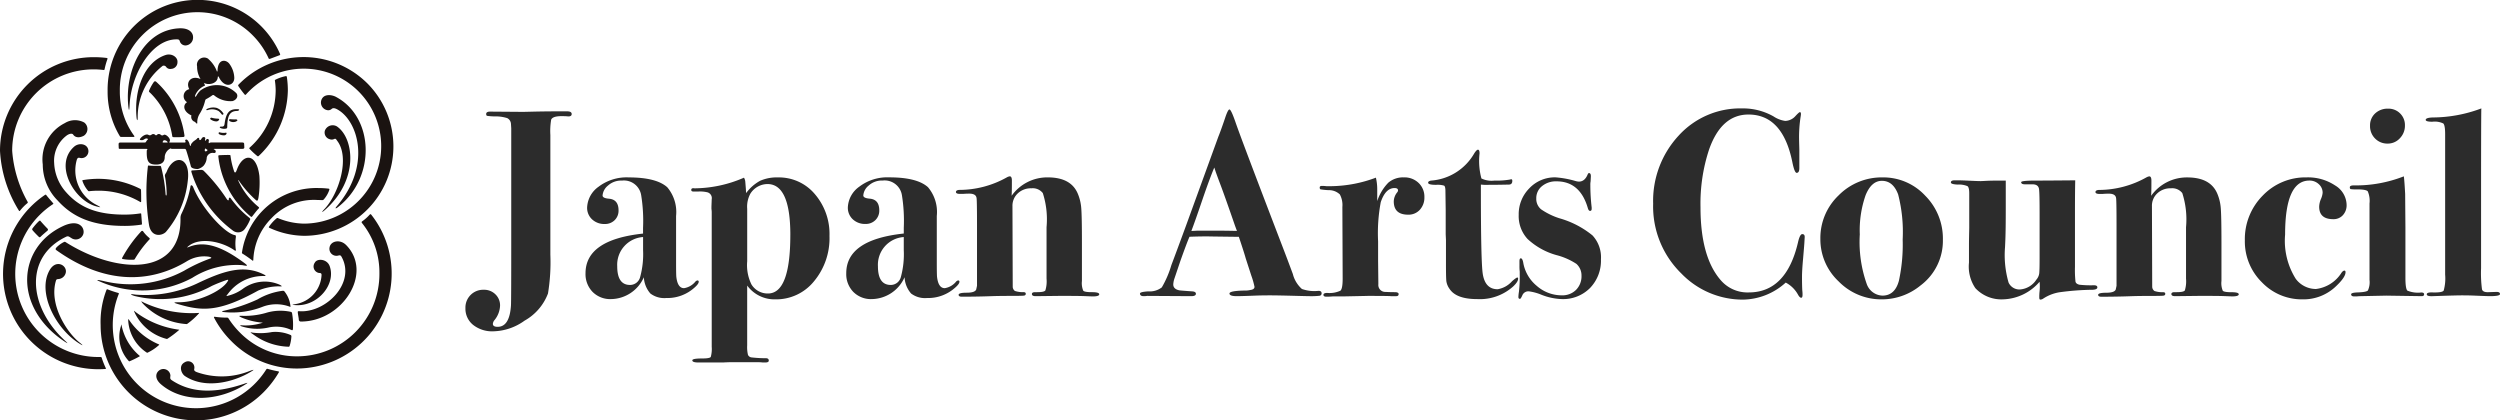 <svg xmlns="http://www.w3.org/2000/svg" xmlns:xlink="http://www.w3.org/1999/xlink" width="253.469" height="42.625" viewBox="0 0 253.469 42.625"><defs><clipPath id="a"><rect width="39.886" height="42.625" fill="none"/></clipPath></defs><g transform="translate(-83.531 -28.688)"><path d="M10.962-18.441q0,.243-.324.243h-.027q-.27-.027-.675-.027-.891,0-1.053.351A6.935,6.935,0,0,0,8.8-16.308V-4.185A19.549,19.549,0,0,1,8.559-.243,5.3,5.3,0,0,1,6.183,2.511a5.61,5.61,0,0,1-3.159,1.08A3.114,3.114,0,0,1,.972,2.943a2.1,2.1,0,0,1-.783-1.7A1.8,1.8,0,0,1,2.052-.621a1.619,1.619,0,0,1,1.174.459A1.55,1.55,0,0,1,3.7,1a2.453,2.453,0,0,1-.567,1.458.667.667,0,0,0-.162.378q0,.3.486.3,1.215,0,1.35-2.187.027-.432.027-6.075V-16.983l-.027-.432a.7.7,0,0,0-.378-.608,3.917,3.917,0,0,0-1.3-.175,6.193,6.193,0,0,1-.729-.054q-.108-.027-.108-.189,0-.243.4-.243l3.375.027,1.107-.027q1.242-.027,2.538-.027H10.5Q10.962-18.711,10.962-18.441ZM23.841-1.431q0,.216-.432.594A4.1,4.1,0,0,1,20.547.216a2.331,2.331,0,0,1-1.607-.459,2.7,2.7,0,0,1-.662-1.647A3.691,3.691,0,0,1,14.958.324a2.512,2.512,0,0,1-1.877-.729,2.583,2.583,0,0,1-.716-1.89q0-3.4,5.832-4.023v-.567a16.341,16.341,0,0,0-.189-3.321l-.027-.135a1.771,1.771,0,0,0-1.917-1.35,1.992,1.992,0,0,0-1.431.513,1.433,1.433,0,0,0-.54,1q0,.27.648.324.972.081.972,1.188a1.336,1.336,0,0,1-.391.985,1.37,1.37,0,0,1-1.013.391,1.791,1.791,0,0,1-1.282-.472,1.582,1.582,0,0,1-.5-1.2,2.706,2.706,0,0,1,1.161-2.106,4.682,4.682,0,0,1,3.051-.945q2.808,0,3.915,1A3.9,3.9,0,0,1,21.546-8.1v4.617q0,1.35.027,1.566.135,1.134.783,1.134a1.863,1.863,0,0,0,1.134-.648.37.37,0,0,1,.216-.135A.119.119,0,0,1,23.841-1.431ZM18.2-4.644V-5.967A2.816,2.816,0,0,0,15.579-3q0,1.89,1.3,1.89a1.056,1.056,0,0,0,1.026-.81A8.776,8.776,0,0,0,18.2-4.644ZM37.1-6.075a6.826,6.826,0,0,1-1.566,4.59A4.936,4.936,0,0,1,31.617.351a3.433,3.433,0,0,1-2.862-1.4V5.022a3.361,3.361,0,0,0,.081.958.444.444,0,0,0,.365.257,12.51,12.51,0,0,0,1.444.081q.3,0,.3.243,0,.189-.351.189h-.27a4.166,4.166,0,0,0-.459-.027H27.135q-.3,0-.81.027H23.787q-.594,0-.594-.216,0-.189.972-.189.81,0,.9-.162a3,3,0,0,0,.094-1.026V-8.451a2.67,2.67,0,0,0-.027-.378v-.216l.027-.756a.609.609,0,0,0-.432-.7,3.228,3.228,0,0,0-.918-.081H23.3q-.216,0-.216-.162,0-.216.324-.162a12.727,12.727,0,0,0,5.022-1.08.942.942,0,0,1,.135.432l.054.675.027.459a4.334,4.334,0,0,1,1.431-1.255,4.187,4.187,0,0,1,1.809-.337,4.755,4.755,0,0,1,3.726,1.688A6.2,6.2,0,0,1,37.1-6.075Zm-3.969-.108q0-5.157-2.322-5.157a2.075,2.075,0,0,0-1.728.972,2.756,2.756,0,0,0-.324,1.539V-3.51a4.444,4.444,0,0,0,.432,2.349,1.926,1.926,0,0,0,1.674.918Q33.129-.243,33.129-6.183ZM50.274-1.431q0,.216-.432.594A4.1,4.1,0,0,1,46.98.216a2.331,2.331,0,0,1-1.607-.459,2.7,2.7,0,0,1-.661-1.647A3.691,3.691,0,0,1,41.391.324a2.512,2.512,0,0,1-1.876-.729A2.583,2.583,0,0,1,38.8-2.3q0-3.4,5.832-4.023v-.567a16.341,16.341,0,0,0-.189-3.321l-.027-.135a1.771,1.771,0,0,0-1.917-1.35,1.992,1.992,0,0,0-1.431.513,1.433,1.433,0,0,0-.54,1q0,.27.648.324.972.081.972,1.188a1.336,1.336,0,0,1-.392.985,1.37,1.37,0,0,1-1.012.391,1.791,1.791,0,0,1-1.283-.472,1.582,1.582,0,0,1-.5-1.2,2.706,2.706,0,0,1,1.161-2.106,4.682,4.682,0,0,1,3.051-.945q2.808,0,3.915,1A3.9,3.9,0,0,1,47.979-8.1v4.617q0,1.35.027,1.566.135,1.134.783,1.134a1.863,1.863,0,0,0,1.134-.648.37.37,0,0,1,.216-.135A.119.119,0,0,1,50.274-1.431ZM44.631-4.644V-5.967A2.816,2.816,0,0,0,42.012-3q0,1.89,1.3,1.89a1.056,1.056,0,0,0,1.026-.81A8.776,8.776,0,0,0,44.631-4.644ZM64.449-.162q0,.216-.675.216-.054,0-.7-.027T61.182,0h-.864L58,.027q-.378,0-.378-.216,0-.189.324-.189h.216q.7,0,.824-.175a3.144,3.144,0,0,0,.121-1.2V-6.966a8.694,8.694,0,0,0-.378-3.456,1.292,1.292,0,0,0-1.161-.486,1.919,1.919,0,0,0-1.377.513,1.711,1.711,0,0,0-.54,1.3l.027,8.181A.542.542,0,0,0,55.9-.5a2.606,2.606,0,0,0,.877.121Q57-.378,57-.216t-.189.189Q56.619,0,55.458,0T53.541.027q-1.485.054-3.024.054-.324,0-.324-.189,0-.216.824-.216t.958-.324l.081-.378v-6.21q0-2.619-.054-2.727-.081-.405-.729-.405-.351,0-.621.027h-.3q-.432,0-.432-.189t.324-.216a9.872,9.872,0,0,0,4.833-1.269.849.849,0,0,1,.3-.108q.216,0,.216.432,0,1.188-.027,1.539a4.433,4.433,0,0,1,3.672-1.863q2.322,0,3.024,1.62a4.66,4.66,0,0,1,.365,1.512q.067.837.067,3.456v3.915a1.97,1.97,0,0,0,.135.986q.135.148.877.148T64.449-.162ZM86.994-.27a.233.233,0,0,1-.2.256,7.545,7.545,0,0,1-1.04.041q-.216,0-1.215-.027-2-.054-2.754-.054-.891,0-1.566.027-1.35.054-1.836.054-.729,0-.729-.27t1.539-.3a2.214,2.214,0,0,0,.567-.054q.432-.054.432-.324a7.963,7.963,0,0,0-.324-1.134L79.3-3.807q-.162-.594-.7-2.187h-.486L76-6.021q-1.134-.027-2.4.027-.243.54-.918,2.43L72.09-1.809a2.179,2.179,0,0,0-.135.648q0,.459.594.594.135.027,1.323.108.378.027.378.243,0,.243-.486.243L69.309,0a2.138,2.138,0,0,1-.351.027q-.378,0-.378-.27,0-.162.837-.216a2,2,0,0,0,1.377-.405,10.169,10.169,0,0,0,.972-2.268q.513-1.35,1.485-4l3.267-8.991q.243-.594.675-1.863.3-.918.459-.918t.594,1.242Q78.786-16.065,83-5.076q.54,1.4,1.08,2.862A3,3,0,0,0,85-.7a3.785,3.785,0,0,0,1.674.189Q86.994-.513,86.994-.27ZM78.408-6.588q-.027-.081-.189-.513-1.08-3.132-1.566-4.4-.135-.351-.378-1.026l-.162-.486q-.486,1.161-1.188,3.213-.783,2.3-1.134,3.213.243,0,.594-.027h2.106Q77.112-6.615,78.408-6.588Zm19.008-3.429a1.821,1.821,0,0,1-.459,1.283,1.54,1.54,0,0,1-1.188.5q-1.458,0-1.458-1.35a1.508,1.508,0,0,1,.351-.918.333.333,0,0,0,.081-.189q0-.243-.351-.243-.918,0-1.4,1.431a16.941,16.941,0,0,0-.27,3.969v1.971l.027,2.376a.7.7,0,0,0,.729.783q.432.027,1.026.027.3.027.3.189,0,.216-.243.216h-.54Q93.771,0,91.665,0q.108,0-1.215.027L89.127.054H88.1q-.27.027-.621.027-.3,0-.3-.189T87.561-.3A2.637,2.637,0,0,0,88.9-.526q.229-.2.229-1.2L89.1-9.018a2.265,2.265,0,0,0-.257-1.269,1.578,1.578,0,0,0-1.147-.432,7.937,7.937,0,0,1-.8-.081q-.094-.027-.094-.189t.216-.162a3.7,3.7,0,0,1,.459.027h.54a13.3,13.3,0,0,0,4.482-.864,5.145,5.145,0,0,1,.135,1.242v1.134a4.84,4.84,0,0,1,1.12-1.863,2.289,2.289,0,0,1,1.579-.54,2.054,2.054,0,0,1,1.5.567A1.916,1.916,0,0,1,97.416-10.017Zm9.5,8.289q0,.3-.513.783A5.048,5.048,0,0,1,102.762.324q-2.133,0-2.808-1.053a1.754,1.754,0,0,1-.311-.756q-.041-.351-.04-1.809V-5.67l-.027-.567v-2.43l-.027-1.944q0-.486-.135-.567a2.227,2.227,0,0,0-.81-.081q-.81,0-.81-.216,0-.162.3-.216a5.5,5.5,0,0,0,4.374-2.754q.243-.378.378-.378.162,0,.162.378a6.833,6.833,0,0,0,.189,2.538,2.323,2.323,0,0,0,1.323.216,7.968,7.968,0,0,0,1.593-.108.24.24,0,0,1,.108-.027q.108,0,.108.162,0,.378-.351.378-1.107.027-2.457.027-.108,0-.378-.027v.567q0,7.236.189,8.478.243,1.566,1.512,1.566a2.5,2.5,0,0,0,1.458-.81q.432-.378.54-.378Q106.92-1.863,106.92-1.728Zm8.4-2A3.988,3.988,0,0,1,114.21-.8,3.848,3.848,0,0,1,111.348.324,6.164,6.164,0,0,1,109.3-.108a5.06,5.06,0,0,0-1.269-.351.657.657,0,0,0-.675.378Q107.19.3,107.109.3q-.162,0-.162-.189A3.788,3.788,0,0,1,107-.405a13.209,13.209,0,0,0,.081-1.782v-.27a5.061,5.061,0,0,1-.027-.594V-3.51q0-.3.135-.3.162,0,.243.405a3.9,3.9,0,0,0,1.377,2.389,3.833,3.833,0,0,0,2.538.959,1.954,1.954,0,0,0,1.445-.554,1.954,1.954,0,0,0,.553-1.445,1.574,1.574,0,0,0-.513-1.188,6.722,6.722,0,0,0-2.025-.891,7.082,7.082,0,0,1-2.929-1.633,3.418,3.418,0,0,1-.9-2.444,3.721,3.721,0,0,1,1.08-2.7,3.554,3.554,0,0,1,2.646-1.107,9.654,9.654,0,0,1,2.052.378,1.477,1.477,0,0,0,.324.054q.594,0,.891-.729.054-.135.135-.135.189,0,.189.324l-.027.513a1.789,1.789,0,0,0-.027.378,19.632,19.632,0,0,0,.135,2.268v.135q0,.216-.162.216-.135,0-.216-.243-.783-2.754-3.186-2.754a2.214,2.214,0,0,0-1.471.486,1.548,1.548,0,0,0-.581,1.242,1.364,1.364,0,0,0,.486,1.107,6.991,6.991,0,0,0,1.89.918,9.289,9.289,0,0,1,3.321,1.728A3.248,3.248,0,0,1,115.317-3.726Zm20.655-2.187-.027.459q0,.135-.135,1.7-.108,1.188-.108,1.836,0,.81.027,1.35a3.314,3.314,0,0,1,.027.459q0,.3-.135.3t-.3-.27a3.04,3.04,0,0,0-1.269-1.269A6.583,6.583,0,0,1,129.708.378a8.65,8.65,0,0,1-6.237-2.646,9.5,9.5,0,0,1-2.862-7.074,9.731,9.731,0,0,1,2.578-6.9,8.437,8.437,0,0,1,6.439-2.767,6.259,6.259,0,0,1,3.186.81,2.866,2.866,0,0,0,1.188.459,1.438,1.438,0,0,0,1.053-.513q.351-.378.432-.378.108,0,.108.189a1.624,1.624,0,0,1-.027.243,13.348,13.348,0,0,0-.162,2.268q0,.135.027,1.107v1.863q0,.486-.27.486-.216,0-.432-1.053-.972-4.86-4.455-4.86-2.754,0-4,3.564a17.468,17.468,0,0,0-.864,5.832q0,5.049,2.052,7.4A3.576,3.576,0,0,0,130.3-.351q3.807,0,4.995-5.076.189-.837.432-.837Q136-6.264,135.972-5.913Zm14.013.189a5.657,5.657,0,0,1-2.268,4.671A6.184,6.184,0,0,1,143.8.351a6.039,6.039,0,0,1-4.387-1.822,5.847,5.847,0,0,1-1.85-4.306,5.968,5.968,0,0,1,1.85-4.415,6.134,6.134,0,0,1,4.469-1.822,5.79,5.79,0,0,1,4.307,1.849A6.149,6.149,0,0,1,149.985-5.724Zm-4.077.027a15.272,15.272,0,0,0-.459-4.59q-.513-1.377-1.647-1.377-1.053,0-1.647,1.444a10.757,10.757,0,0,0-.594,3.983,12.782,12.782,0,0,0,.7,5.022,1.753,1.753,0,0,0,1.593,1.188q1.269,0,1.674-1.512A17.316,17.316,0,0,0,145.908-5.7ZM165.645-.864q0,.216-.459.243a26.666,26.666,0,0,0-3.4.256,4.214,4.214,0,0,0-1.62.634.548.548,0,0,1-.3.108q-.108,0-.108-.216a5.435,5.435,0,0,1,.027-.607A4.835,4.835,0,0,0,159.813-1a3.084,3.084,0,0,0-.027-.432,5.06,5.06,0,0,1-3.7,1.782,3.6,3.6,0,0,1-2.808-1.134,3.881,3.881,0,0,1-.648-2.592V-5.292q0-.324.027-1.593v-3.51q0-.594-.175-.729a2.191,2.191,0,0,0-.986-.162q-.7-.027-.7-.216,0-.216.378-.216h.3q.405,0,1.229.04t1.12.04q.054,0,.553-.027t1.471-.027h.513v2.916q0,2.079-.04,3.051t-.04.837a10.028,10.028,0,0,0,.365,3.537,1.209,1.209,0,0,0,1.147.7,2.173,2.173,0,0,0,1.674-1,1.208,1.208,0,0,0,.284-.607q.04-.311.04-1.526V-8.424q0-1.971-.054-2.376-.054-.513-.675-.513H158.3q-.378,0-.378-.216,0-.162,1.458-.162,1.269,0,4.023-.027-.027,1.026-.027,3.294v5.481a10.845,10.845,0,0,0,.054,1.5q.054.229.4.311a10.542,10.542,0,0,0,1.458.054Q165.645-1.08,165.645-.864Zm14.337.7q0,.216-.675.216-.054,0-.7-.027T176.715,0h-.864l-2.322.027q-.378,0-.378-.216,0-.189.324-.189h.216q.7,0,.824-.175a3.144,3.144,0,0,0,.121-1.2V-6.966a8.694,8.694,0,0,0-.378-3.456,1.292,1.292,0,0,0-1.161-.486,1.919,1.919,0,0,0-1.377.513,1.711,1.711,0,0,0-.54,1.3l.027,8.181a.542.542,0,0,0,.23.419,2.606,2.606,0,0,0,.878.121q.216,0,.216.162t-.189.189q-.189.027-1.35.027t-1.917.027q-1.485.054-3.024.054-.324,0-.324-.189,0-.216.823-.216t.959-.324l.081-.378v-6.21q0-2.619-.054-2.727-.081-.405-.729-.405-.351,0-.621.027h-.3q-.432,0-.432-.189t.324-.216a9.872,9.872,0,0,0,4.833-1.269.849.849,0,0,1,.3-.108q.216,0,.216.432,0,1.188-.027,1.539a4.433,4.433,0,0,1,3.672-1.863q2.322,0,3.024,1.62a4.66,4.66,0,0,1,.364,1.512q.067.837.068,3.456v3.915a1.971,1.971,0,0,0,.135.986q.135.148.878.148T179.982-.162Zm10.935-9.072a1.481,1.481,0,0,1-.378,1.053,1.27,1.27,0,0,1-.972.405q-1.431,0-1.431-1.269a2.158,2.158,0,0,1,.176-.769,2.057,2.057,0,0,0,.175-.634,1.156,1.156,0,0,0-.391-.878,1.354,1.354,0,0,0-.958-.365q-2.457,0-2.457,5.481a7.249,7.249,0,0,0,1.08,4.482A2.556,2.556,0,0,0,187.812-.7,3.563,3.563,0,0,0,190.4-2.349q.162-.216.3-.216.108,0,.108.162,0,.513-.972,1.431A4.747,4.747,0,0,1,186.462.351a5.6,5.6,0,0,1-4.145-1.741A5.8,5.8,0,0,1,180.6-5.616a6.255,6.255,0,0,1,1.809-4.55,5.987,5.987,0,0,1,4.455-1.849,4.942,4.942,0,0,1,2.876.81A2.355,2.355,0,0,1,190.917-9.234Zm5.913-8.046a1.815,1.815,0,0,1-.513,1.3,1.65,1.65,0,0,1-1.242.54,1.724,1.724,0,0,1-1.269-.513,1.757,1.757,0,0,1-.513-1.3,1.636,1.636,0,0,1,.513-1.242,1.845,1.845,0,0,1,1.323-.486,1.648,1.648,0,0,1,1.215.486A1.648,1.648,0,0,1,196.83-17.28ZM198.774-.162q0,.189-.243.189L194.94-.027l-2.592.054a3.786,3.786,0,0,0-.405.027H191.7q-.324,0-.324-.216,0-.162.621-.189.918-.027,1.08-.2a2,2,0,0,0,.162-1.067V-9.369a2.429,2.429,0,0,0-.175-1.229q-.176-.2-1.067-.2a4.147,4.147,0,0,1-.661-.027q-.095-.027-.094-.189,0-.189.4-.189a13.318,13.318,0,0,0,5.076-.918q.054.324.135,1.782l.027,3.429v5.076q0,1.107.2,1.3a2.774,2.774,0,0,0,1.391.189Q198.774-.351,198.774-.162Zm7.695-.027q0,.216-1.026.216-.243,0-1.512-.054-.648-.027-1.269-.027-.594,0-2.214.054l-.81.027q-.594.027-.594-.189t.621-.189q.945.027,1.094-.189a4.537,4.537,0,0,0,.148-1.62V-16.389q0-.918-.189-1.094a2.02,2.02,0,0,0-1.107-.175q-.675,0-.675-.189,0-.216.7-.243a14.135,14.135,0,0,0,4.941-.918q-.027.81-.027,9.477v6.723a12.53,12.53,0,0,0,.094,2.147q.095.31.661.283l.81-.027Q206.469-.405,206.469-.189Z" transform="translate(130.531 58.688)" fill="#2c2c2c"/><g transform="translate(66.531 7.688)"><g transform="translate(17 21)" clip-path="url(#a)"><path d="M56.3,11.307c1.023-.047,1.415.44,1.415.892a.8.8,0,0,1-.654.833.592.592,0,0,1-.678-.38c-.058-.187-.1-.226-.345-.226-2.545,0-4.614,3.567-4.756,6.659-.04.858-.106.4-.143,0-.333-3.662,1.642-7.612,5.161-7.776" transform="translate(-38.141 -8.436)" fill="#1a1311"/><path d="M57.394,21.841c.642-.214,1.259.231,1.213.714a.668.668,0,0,1-.642.689.5.5,0,0,1-.5-.19.293.293,0,0,0-.357-.119,6.592,6.592,0,0,0-2.533,5.22c0,.38-.083.379-.119,0-.262-2.759.767-5.59,2.937-6.314" transform="translate(-40.614 -16.26)" fill="#1a1311"/><path d="M75.918,23.139a.733.733,0,0,0-1.141.761,2.369,2.369,0,0,0,.349,1.284c-.947-.424-1.538.321-1.138,1.026a.718.718,0,0,0-.226,1.32c-.428.254-.436.931.44,1.343a.519.519,0,0,0,.333.643c.057.028.092.087.147.139.074.07.127.063.111-.079a1.579,1.579,0,0,1,.23-.844,4.254,4.254,0,0,0,.531-1.217c.054-.22.084-.274.135-.293a4.989,4.989,0,0,0,.642-.4.163.163,0,0,1,.2.036,2.587,2.587,0,0,0,1.843.559c.491-.159.579-.572.381-.8a2.809,2.809,0,0,0-3.647-.27,2.243,2.243,0,0,0-.408.535c-.092.168-.179.108-.1-.091a1.809,1.809,0,0,1,.978-.943.873.873,0,0,0-.123-.293c.444.305,1.431.091,1.419-.6a.06.06,0,0,1,.087-.02c.571,1.253,1.633.935,1.585.079a2.539,2.539,0,0,0-.523-1.411c-.349-.414-1.126-.475-1.173.7-.006.136-.05.182-.1.016a3.073,3.073,0,0,0-.84-1.173" transform="translate(-54.793 -17.169)" fill="#1a1311"/><path d="M82.534,43.129c-.131.065-.109.169.079.111a1.331,1.331,0,0,1,1.094.111,2.04,2.04,0,0,1,.322.345c.048.063.206-.016.159-.1a1.339,1.339,0,0,0-.687-.571,1.452,1.452,0,0,0-.967.1" transform="translate(-61.536 -32.086)" fill="#1a1311"/><path d="M84.149,47.036c-.051-.018-.174.079-.1.159a1.044,1.044,0,0,0,.576.218.322.322,0,0,0,.3-.166c.033-.058-.008-.111-.132-.115a2.444,2.444,0,0,1-.65-.1" transform="translate(-62.713 -35.103)" fill="#1a1311"/><path d="M91.705,47.636c-.19-.024-.207.128-.056.215a.71.71,0,0,0,.567.035.445.445,0,0,0,.166-.107c.048-.047-.033-.134-.161-.126a3.949,3.949,0,0,1-.516-.016" transform="translate(-68.325 -35.551)" fill="#1a1311"/><path d="M87.485,52.875c-.109-.015-.178.118-.028.209a1.059,1.059,0,0,0,.457.1.273.273,0,0,0,.249-.135c.031-.056.031-.177-.113-.124a1.467,1.467,0,0,1-.565-.045" transform="translate(-65.208 -39.462)" fill="#1a1311"/><path d="M89.672,43.65c-.784-.036-1.18.234-1.344,1.459-.023.174-.058.321-.32.305-.223-.013-.246.119.023.186a.959.959,0,0,0,.44.016c.155-.028.12-.186.124-.281.036-.971.221-1.495.986-1.51.189,0,.344-.163.091-.175" transform="translate(-65.555 -32.576)" fill="#1a1311"/><path d="M129.814,38.213c-.468-.252-1.126-.3-1.411.111a.782.782,0,0,0,.507,1.221.5.5,0,0,0,.428-.119c.159-.151.387-.068.595.048,2.1,1.165,3.48,5.683-.072,9.821-.175.2-.153.287.1.1,3.932-3.044,3.671-9.121-.143-11.177" transform="translate(-95.721 -28.375)" fill="#1a1311"/><path d="M130.3,50.2a.845.845,0,0,0-1.252.413.705.705,0,0,0,.515.872.545.545,0,0,0,.428-.024c.167-.087.211.05.333.214,1.276,1.712.143,5.351-1.332,6.9-.3.317-.29.39.071.072,3.472-3.068,2.933-7.253,1.237-8.443" transform="translate(-96.111 -37.364)" fill="#1a1311"/><path d="M50.717,53.659a.279.279,0,0,1,.412.016.113.113,0,0,0,.159-.016.273.273,0,0,1,.4,0,.22.22,0,0,0,.269.016c.1-.091.313,0,.507.222.155.177.186.349.091.467-.053.066,0,.071.143.071H54.11c.071,0,.119-.036.048-.19-.036-.077.1-.157.206-.079a.855.855,0,0,1,.238.46c.079.226.139.159.139.047,0-.083.091-.186.2-.3s.357-.244.416-.333c.1-.143.248-.074.226.075-.012.079.129.13.226-.064.131-.261.429-.186.38,0-.059.226.012.262.091.111a.145.145,0,0,1,.277.079c-.032.111-.024.274.012.262.054-.018.1-.072.2-.072h3.139c.1,0,.218,0,.226.143,0,.05.016.3.016.365,0,.1-.083.135-.178.135H57.166c-.1,0-.186.033-.036.083.131.044.226.369-.087.337a.61.61,0,0,0-.7.448,1.384,1.384,0,0,1-.321.844,1.3,1.3,0,0,1-.585.337c-.238,0-.663-.051-.711-.289-.039-.192-.44-1.577-.488-1.657s-.071-.1-.131-.1H52.822c-.111,0-.127-.06-.17-.04a1.054,1.054,0,0,0-.571.824c.008.321-.087.808-.872.808s-.975-.333-.951-1.379a.225.225,0,0,1,.032-.111c.063-.044.044-.1-.067-.1H47.574c-.111,0-.159-.012-.159-.107s-.012-.265-.012-.345c0-.154.055-.19.186-.19h2.394c.083,0,.159,0,.194-.063a.949.949,0,0,1,.186-.246c.081-.069-.123-.135-.234-.087s-.194.123-.27.143a.6.6,0,0,1-.222,0c-.079-.016-.119-.044-.016-.175.212-.269.61-.476.808-.349a.267.267,0,0,0,.285,0m1.649.714c-.088-.147-.341-.222-.42-.127s-.1.19-.028.19h.38c.044,0,.115.016.067-.063m3.912.705c-.067-.064-.123-.036-.135.131-.008.111.06.147.171.1s.127-.135.067-.159-.012.016-.1-.071" transform="translate(-35.379 -39.984)" fill="#1a1311"/><path d="M59.8,64.551a8.881,8.881,0,0,1-.947-.018c-.111-.013-.18-.031-.19.047a21.9,21.9,0,0,0,.107,5.931c.206,1.3,1.28,1.17,1.712.745a9.495,9.495,0,0,0,2.22-5.168c.333-2.543-1.443-2.743-2.14-.935-.051.132-.208.272-.174.444a10.367,10.367,0,0,1,.174,1.775c0,.258-.1.254-.111,0A15.117,15.117,0,0,0,60,64.662c-.029-.1-.047-.111-.206-.111" transform="translate(-43.666 -47.737)" fill="#1a1311"/><path d="M76.6,67.962c-.119,0-.158.034-.079.269a11.7,11.7,0,0,0,4.172,5.83.85.85,0,0,0,1.2-.151,4.237,4.237,0,0,0,.555-.991c.021-.046-.048-.127-.111-.175A9.862,9.862,0,0,1,80.5,70.827c-.115-.183-.222-.1-.222.047,0,.175-.1.162-.238-.055a17.845,17.845,0,0,0-2.315-2.83.42.42,0,0,0-.3-.079c-.121,0-.708.051-.827.051" transform="translate(-57.081 -50.684)" fill="#1a1311"/><path d="M27.731,59.036a.7.7,0,0,0,.817-.729c-.048-.714-.943-.873-1.459-.412-2.077,1.855.032,5.462,2.251,6.04.488.127.539.135.1-.111A3.917,3.917,0,0,1,27.374,59.2c.1-.273.259-.179.357-.167" transform="translate(-19.583 -43.015)" fill="#1a1311"/><path d="M15.3,90.7a.8.8,0,0,0,1.213-.285c.285-.571-.264-1.724-2.021-.9-4.637,2.164-5.089,8.18.119,11.677.455.3.394.225.024-.119-3.639-3.377-4.114-8.442.19-10.487.192-.091.3.009.476.119" transform="translate(-8.105 -66.591)" fill="#1a1311"/><path d="M19.512,107.057a.823.823,0,0,0,.729-.634c.175-.737-.967-1.427-1.633-.27-1.266,2.2.523,5.819,2.9,7.372.526.343.569.313.079-.079-1.189-.951-3.076-3.773-2.339-6.223.046-.153.119-.151.262-.167" transform="translate(-13.575 -78.765)" fill="#1a1311"/><path d="M62.29,121.73c.056-.074.088-.106.024-.1a11.494,11.494,0,0,1-5.541-1.038c-.34-.178-.343-.19-.147.067a6.7,6.7,0,0,0,4.427,2.1.129.129,0,0,0,.1-.024,7.286,7.286,0,0,0,1.134-1.007" transform="translate(-42.164 -89.903)" fill="#1a1311"/><path d="M58.128,126.194c.043-.037.034-.04-.024-.047a9.322,9.322,0,0,1-4.368-1.784c-.181-.151-.2-.185-.111.031a4.953,4.953,0,0,0,3.234,2.688.117.117,0,0,0,.111-.016,9.831,9.831,0,0,0,1.157-.872" transform="translate(-39.984 -92.725)" fill="#1a1311"/><path d="M54.359,130.188c.035-.03.04-.056-.016-.079a6.79,6.79,0,0,1-2.981-2.434c-.107-.143-.125-.19-.119.024a4.178,4.178,0,0,0,1.847,3.226c.067.046.085.043.127.024a4.784,4.784,0,0,0,1.141-.761" transform="translate(-38.244 -95.198)" fill="#1a1311"/><path d="M49.808,133c.047-.032.077-.054.024-.1a5.447,5.447,0,0,1-1.8-3.008c-.027-.188-.027-.2-.071-.012a3.609,3.609,0,0,0,.765,3.543c.039.036.05.07.119.04a9.6,9.6,0,0,0,.959-.468" transform="translate(-35.691 -96.841)" fill="#1a1311"/><path d="M73.676,145.2a.636.636,0,0,0-.967-.658c-.654.336-.355,1.152.024,1.4,2.005,1.332,4.859.65,6.635-.412.442-.264.391-.273-.063-.111a7.565,7.565,0,0,1-5.382.119c-.246-.1-.287-.2-.246-.341" transform="translate(-53.978 -107.812)" fill="#1a1311"/><path d="M63.905,148.193a.713.713,0,0,0-1.086-.579c-.447.281-.523.888.135,1.451,2.212,1.892,5.795,1.768,8.6-.024.257-.164.156-.15-.1-.063-3.3,1.141-5.628.844-7.388-.317-.228-.15-.184-.226-.166-.467" transform="translate(-46.625 -110.095)" fill="#1a1311"/><path d="M100.46,132.758c-.406-.076-.357-.06-.024.166a6.314,6.314,0,0,0,3.591,1.249c.055,0,.072-.014.1-.083a3.818,3.818,0,0,0,.178-.975.138.138,0,0,0-.083-.131,3.87,3.87,0,0,0-1.879-.3,6.256,6.256,0,0,1-1.879.072" transform="translate(-74.761 -99.019)" fill="#1a1311"/><path d="M101.016,124.507c-.016-.105-.047-.174-.119-.19a5.025,5.025,0,0,0-2.592.119,7.744,7.744,0,0,1-2.426.277c-.357-.01-.222.063,0,.174a6.718,6.718,0,0,0,2.172.523,5.545,5.545,0,0,1-2.124.27c-.19-.015-.261.026-.048.1a5.18,5.18,0,0,0,2.79.111,3.664,3.664,0,0,1,2.251.254c.107.055.157.046.174-.1a6.613,6.613,0,0,0-.079-1.538" transform="translate(-71.394 -92.696)" fill="#1a1311"/><path d="M95.172,116.409c-.062-.087-.119-.2-.262-.19a6.728,6.728,0,0,0-2.568.88,17.073,17.073,0,0,1-3.377,1.141c-.283.059-.292.109.024.143a8.471,8.471,0,0,0,3.829-.523,3.905,3.905,0,0,1,2.806-.024c.069.031.08.05.048-.19a2.79,2.79,0,0,0-.5-1.237" transform="translate(-66.24 -86.738)" fill="#1a1311"/><path d="M123.928,96.843c-.609-.619-1.569-.42-1.681.246a.71.71,0,0,0,.872.824c.134-.035.244-.062.333.1,1.5,2.64-1.546,5.707-4.233,5.541-.19-.012-.19,0-.19.118s.1.595.1.714a.2.2,0,0,0,.214.214c4.209,0,7.372-4.923,4.59-7.753" transform="translate(-88.836 -71.999)" fill="#1a1311"/><path d="M119.615,105.181c.121.009.271-.008.269.206a3.142,3.142,0,0,1-2.632,2.949c-.422.075-.414.086.063.111,2.156.111,4.059-2.093,3.393-3.956-.262-.734-1.268-.816-1.506-.357a.665.665,0,0,0,.412,1.046" transform="translate(-87.282 -77.507)" fill="#1a1311"/><path d="M52.816,110.259c-.548-.089-.574-.015-.071.143a10.908,10.908,0,0,0,7.842-1.028,15.611,15.611,0,0,1,1.5-.595c.19-.047.163,0,.1.119-.547.975-3,2.14-4.97,2.14-.547,0-.584.031-.047.19,2.4.714,4.114.832,8.109-1.379a5.514,5.514,0,0,1,2.045-.428c.289.012.523.048.119-.167a3.743,3.743,0,0,0-3.734.428,4.22,4.22,0,0,1-1.4.666c-.276.079-.333.119-.1-.166a4.433,4.433,0,0,1,3.52-1.807c.34.01.41-.011.1-.167-2.117-1.046-4.209-.285-6.8.951a12.237,12.237,0,0,1-6.2,1.1" transform="translate(-39.098 -80.391)" fill="#1a1311"/><path d="M27,83.764c-.761-.166-.785-.119-.071.167a10.664,10.664,0,0,0,9.108-.476A8.386,8.386,0,0,1,41.1,82.163c.574.11.65.1.174-.254-1.971-1.446-3.789-2.283-5.5-1.617-.3.116-.333.111-.063-.1,1.15-.879,3.329-.428,4.6.46.138.1.182.04.135-.127a4.593,4.593,0,0,1,.008-1.141c.026-.166,0-.25-.079-.261-1.015-.151-3.377-2.711-4.233-4.851-.107-.267-.285-.263-.285-.048a10.749,10.749,0,0,1-.9,2.711.985.985,0,0,0-.11.42c.122,5.946-6.3,5.755-11.448,2.6-.3-.185-.249-.184-.4-.119a2.858,2.858,0,0,0-.737.547c-.071.1-.124.173,0,.262,4.867,3.48,9.488,3.4,13.246,1.117a3.36,3.36,0,0,1,2.235-.452c.241.06.319.121.1.19a16.035,16.035,0,0,0-2.64,1.237A11.48,11.48,0,0,1,27,83.764" transform="translate(-16.548 -55.282)" fill="#1a1311"/><path d="M57.409,15.09a7.248,7.248,0,0,0,.784.731.1.1,0,0,0,.131,0q.114-.107.225-.217a9.373,9.373,0,0,0,2.739-6.433,9.324,9.324,0,0,0-.107-1.41c0-.022-.1-.044-.063-.049a3.961,3.961,0,0,0-1.1.375.07.07,0,0,0-.043.081,7.234,7.234,0,0,1,.079,1A7.828,7.828,0,0,1,57.4,14.981a.083.083,0,0,0,0,.11M44.4,13.882h1.284c.056,0,.053-.072.027-.108a7.564,7.564,0,0,1-1.457-4.535A7.869,7.869,0,0,1,57.71,3.565,7.944,7.944,0,0,1,59.355,5.95c.008.017.1.022.1.022l1.014-.383s.053-.064.045-.083a9.121,9.121,0,0,0-17.5,3.732,8.746,8.746,0,0,0,1.228,4.551.159.159,0,0,0,.154.092" transform="translate(-32.104 0.001)" fill="#1a1311"/><path d="M108.273,25.468a9.177,9.177,0,0,0-13.046.138.11.11,0,0,0-.021.147,10.294,10.294,0,0,0,.654.875c.04.04.1.007.122-.021q.151-.17.314-.332a7.855,7.855,0,1,1,5.57,13.425,7.1,7.1,0,0,1-2.637-.557.137.137,0,0,0-.143.018,4.117,4.117,0,0,0-.772.852.07.07,0,0,0,.013.1,8.624,8.624,0,0,0,3.539.822,9.061,9.061,0,0,0,6.407-15.468" transform="translate(-71.041 -17.027)" fill="#1a1311"/><path d="M91.339,67.217a7.413,7.413,0,0,1-2.065-2.666c-.036-.1-.011-.119.1.055A10.81,10.81,0,0,0,91.046,66.5c.139.113.2.1.262-.19a9.931,9.931,0,0,0,.1-2.259c-.3-2.394-1.681-2.283-2.283-.619-.087.241-.156.348-.256.224A7.788,7.788,0,0,1,88.478,62c0-.022-.015-.06-.1-.063-.262-.008-.777.008-1.054.026a.082.082,0,0,0-.081.086,9.2,9.2,0,0,0,3.292,6.134c.024.019.094.043.12.011.125-.152.545-.713.71-.857.03-.027,0-.1-.023-.117" transform="translate(-65.11 -46.223)" fill="#1a1311"/><path d="M11.619,90.678a8.794,8.794,0,0,1-.43-1.093c-.009-.032-.095-.049-.132-.048l-.2,0A8.431,8.431,0,0,1,4.9,75.146a8.511,8.511,0,0,1,1.365-1.11.053.053,0,0,0,.016-.084c-.189-.222-.546-.619-.72-.857-.024-.032-.09-.01-.117.009a9.666,9.666,0,0,0,5.418,17.671q.364,0,.723-.026a.055.055,0,0,0,.039-.072m3.575-16.908c0-.38,0-.824-.015-1.165a.154.154,0,0,0-.074-.115,9.516,9.516,0,0,0-4.219-1.019,9.677,9.677,0,0,0-1.612.134c-.024,0-.053.022-.038.071a2.943,2.943,0,0,0,.568,1,.127.127,0,0,0,.111.053,8.577,8.577,0,0,1,.941-.052,8.382,8.382,0,0,1,4.261,1.152c.026.016.077,0,.077-.059" transform="translate(-0.887 -53.341)" fill="#1a1311"/><path d="M2.02,38.438a4.689,4.689,0,0,1,.77-.784c.048-.039.019-.117,0-.145a12.4,12.4,0,0,1-1.555-5.155A8.251,8.251,0,0,1,9.488,24.1a8.43,8.43,0,0,1,1.022.062.082.082,0,0,0,.09-.059,7.436,7.436,0,0,1,.3-1.069c.024-.056-.057-.089-.095-.094a10.367,10.367,0,0,0-1.315-.077A9.5,9.5,0,0,0,0,32.354a12.771,12.771,0,0,0,1.929,6.085.054.054,0,0,0,.091,0m15.521-7.469a8.042,8.042,0,0,0,1.094-.022c.049-.009.077-.086.071-.128a9.073,9.073,0,0,0-2.527-5.138q-.178-.177-.363-.344a.154.154,0,0,0-.213.034,4.578,4.578,0,0,0-.467.837c-.044.084-.044.132,0,.181s.115.11.172.167a7.83,7.83,0,0,1,2.154,4.3c.007.037.02.1.083.11" transform="translate(0 -17.066)" fill="#1a1311"/><path d="M58.239,123.956a10.833,10.833,0,0,1-1.085-.254.122.122,0,0,0-.14.048A8.433,8.433,0,0,1,42.058,116.1c.01-.024.006-.083-.044-.093a10.431,10.431,0,0,1-1.11-.372c-.038-.015-.082.027-.091.049a9.034,9.034,0,0,0-.6,3.572,9.668,9.668,0,0,0,16.5,6.836,10.149,10.149,0,0,0,1.571-2.037.065.065,0,0,0-.048-.1" transform="translate(-30.012 -86.303)" fill="#1a1311"/><path d="M101.3,85.652a4.486,4.486,0,0,1-.782.7.1.1,0,0,0-.019.148,7.986,7.986,0,0,1,1.778,5.13,8.35,8.35,0,0,1-8.322,8.4,8.077,8.077,0,0,1-5.833-2.422,8.485,8.485,0,0,1-1.159-1.444.163.163,0,0,0-.133-.059A8.533,8.533,0,0,1,85.6,96.02c-.131-.021-.1.065-.082.1a9.646,9.646,0,0,0,1.736,2.36,9.305,9.305,0,0,0,6.707,2.785,9.632,9.632,0,0,0,7.476-15.613.084.084,0,0,0-.132,0" transform="translate(-63.809 -63.902)" fill="#1a1311"/><path d="M105.574,75.339a2.827,2.827,0,0,1-.58,1,.261.261,0,0,1-.132.059q-.226-.015-.456-.015a5.892,5.892,0,0,0-4.7,1.844,6.312,6.312,0,0,0-1.843,4.243c0,.034-.04.093-.082.056a12.01,12.01,0,0,0-1.032-.716.1.1,0,0,1-.035-.118,7.626,7.626,0,0,1,7.776-6.522,8.172,8.172,0,0,1,1.018.063c.035,0,.078.03.063.1" transform="translate(-72.179 -56.104)" fill="#1a1311"/><path d="M20.174,49.533c.222.317.65.33,1.078.1a.825.825,0,0,0,.032-1.34,1.963,1.963,0,0,0-1.966.063,4.11,4.11,0,0,0-2.236,4.191A5.2,5.2,0,0,0,18.588,56.2c1.546,1.712,3.551,2.578,6.789,2.578a11.379,11.379,0,0,0,1.708-.129c.021,0,.062-.007.055-.1-.023-.307-.054-.714-.076-.992,0-.039-.061-.051-.089-.047a10.318,10.318,0,0,1-1.6.123c-2.7,0-4.482-.654-5.9-2.242a4.708,4.708,0,0,1-1.236-2.979,3.191,3.191,0,0,1,1.3-2.822c.19-.127.506-.247.634-.063" transform="translate(-12.747 -35.874)" fill="#1a1311"/><path d="M12.9,88.985a5.9,5.9,0,0,1,.618-.713c.1-.086.147-.116.19-.063.15.182.515.579.713.777a.144.144,0,0,1,.016.206c-.143.119-.57.483-.666.586-.061.066-.142.126-.206.064-.214-.206-.483-.483-.65-.682a.146.146,0,0,1-.016-.175" transform="translate(-9.612 -65.814)" fill="#1a1311"/><path d="M48.787,95.02a13.193,13.193,0,0,1,1.95-2.711.121.121,0,0,1,.191.036,3.324,3.324,0,0,0,.582.619c.045.039.116.115.06.166a11.287,11.287,0,0,0-1.475,1.962c-.037.067-.048.094-.131.107a4.75,4.75,0,0,1-1.13-.071.074.074,0,0,1-.047-.107" transform="translate(-36.405 -68.869)" fill="#1a1311"/></g></g></g></svg>